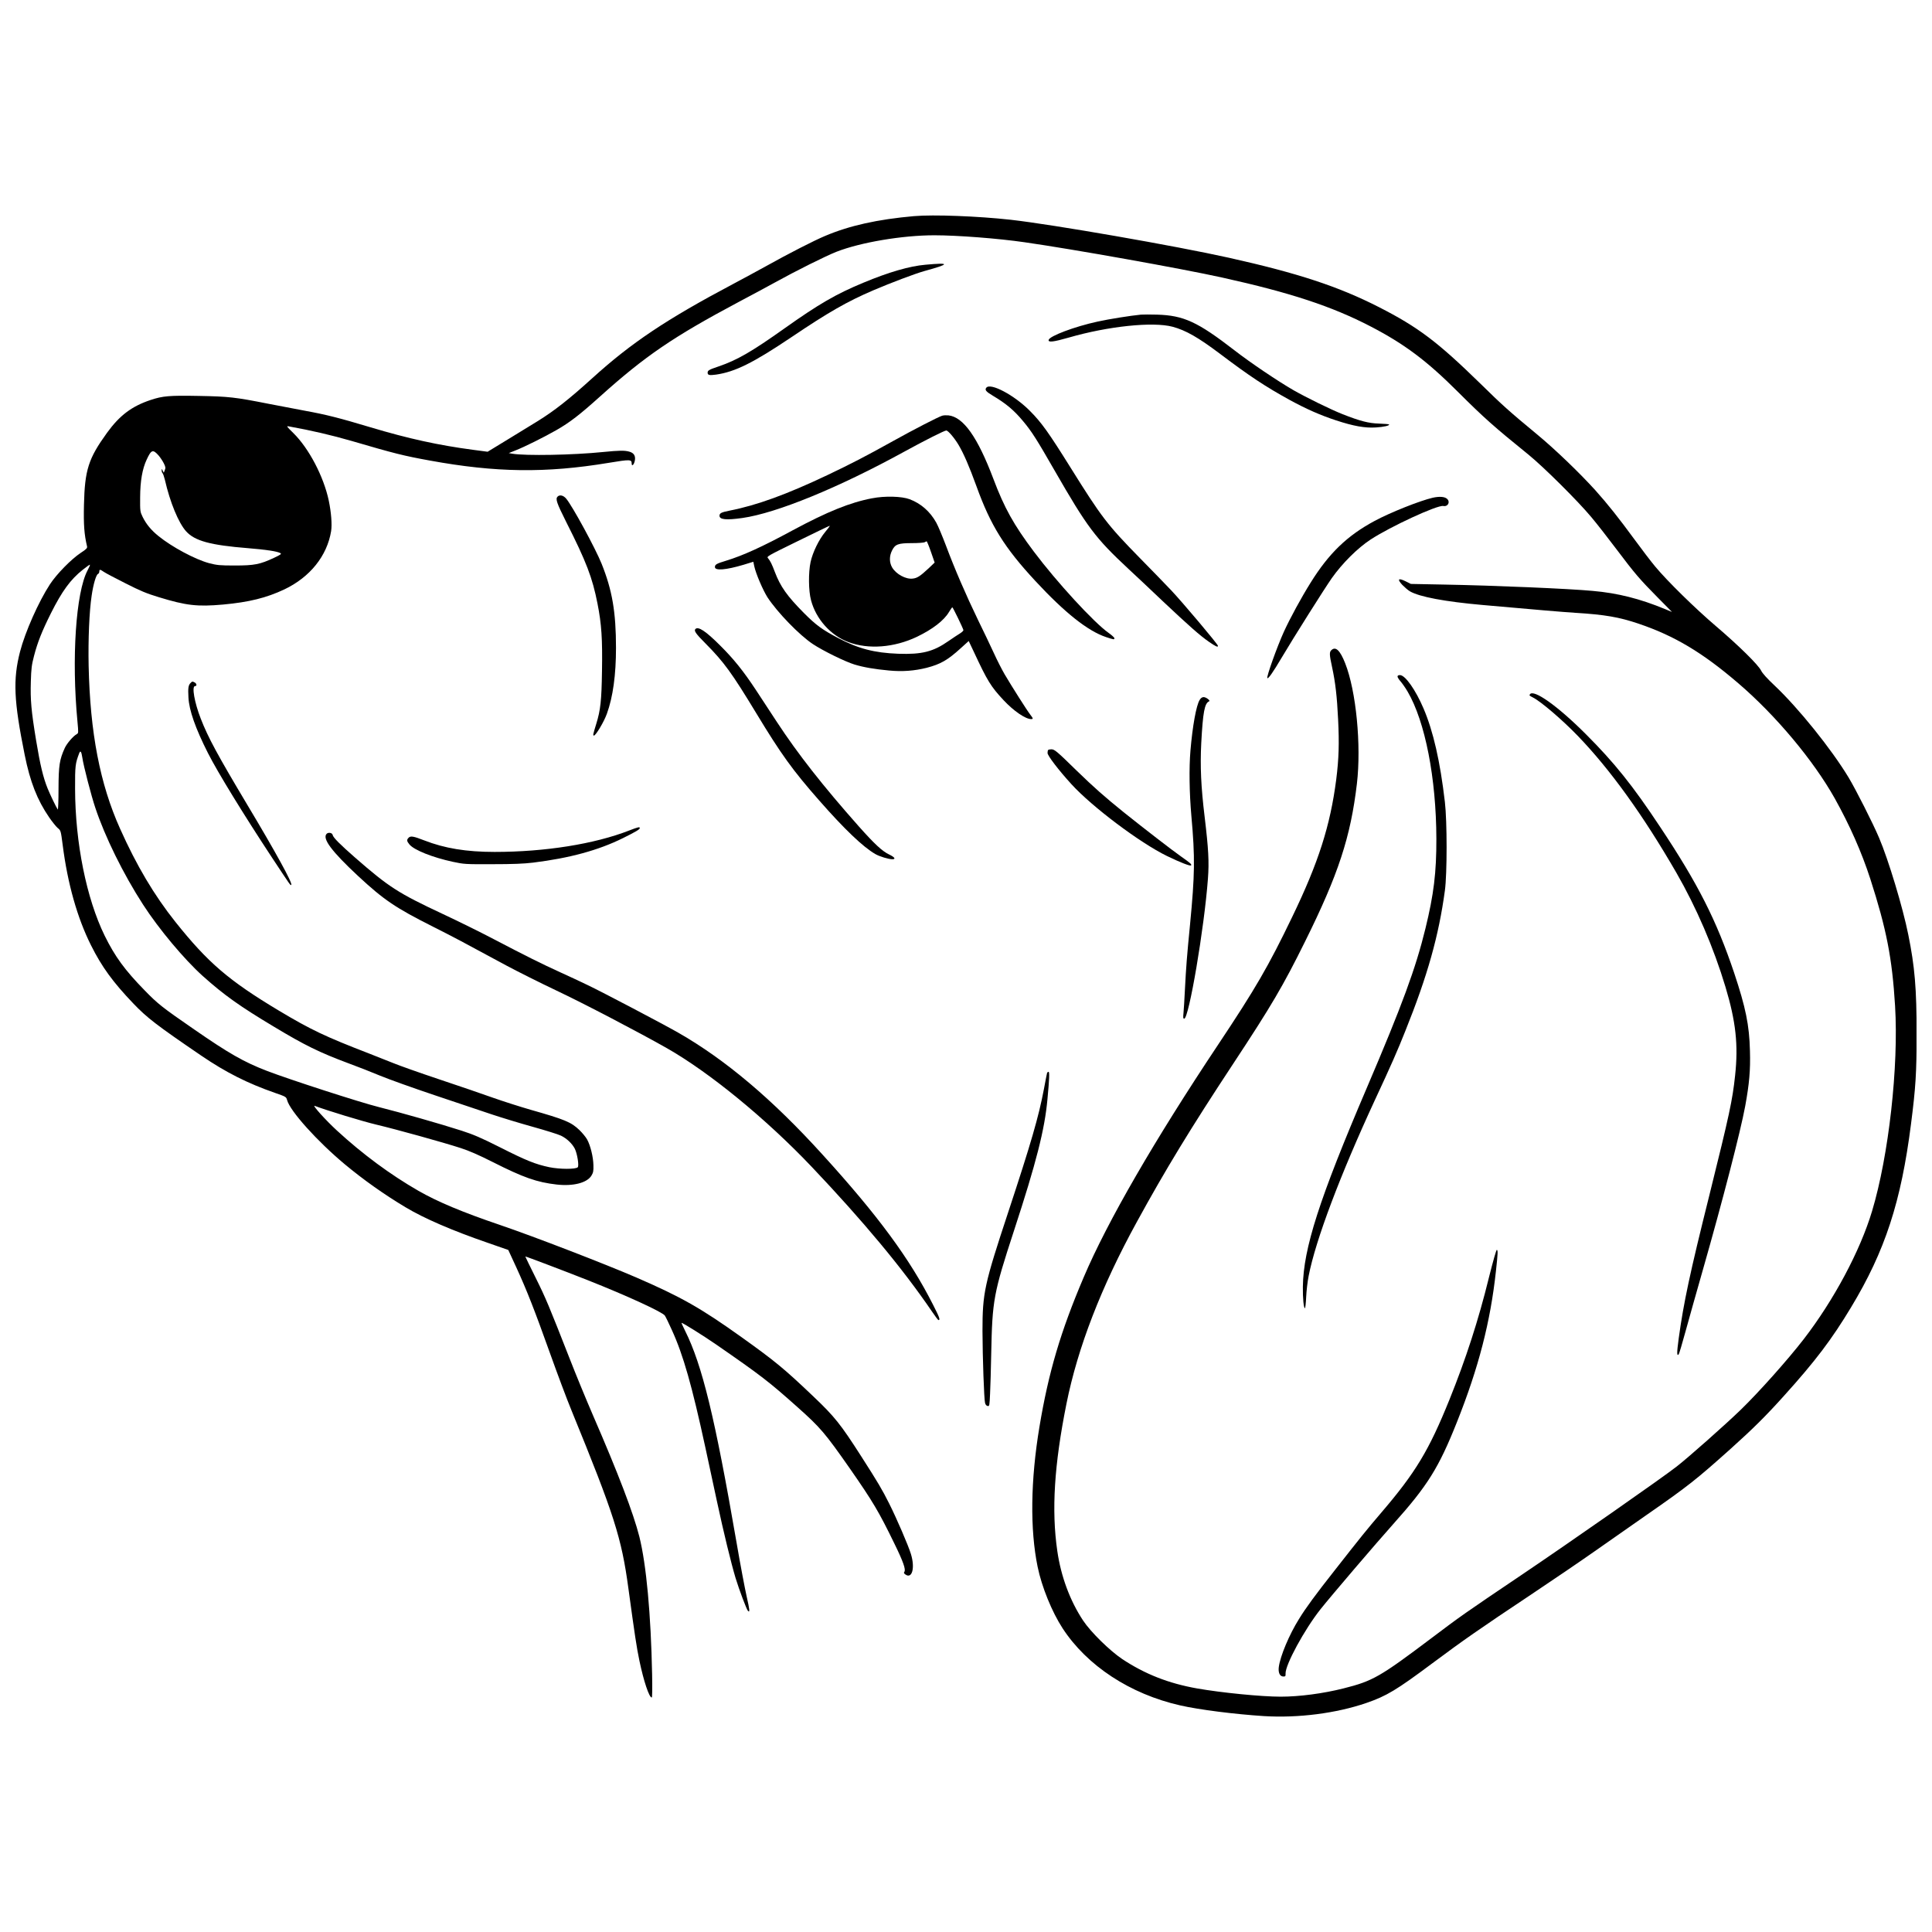 <?xml version="1.0" encoding="UTF-8"?>
<!-- Uploaded to: SVG Repo, www.svgrepo.com, Generator: SVG Repo Mixer Tools -->
<svg width="800px" height="800px" version="1.1" viewBox="144 144 512 512" xmlns="http://www.w3.org/2000/svg">
 <defs>
  <clipPath id="a">
   <path d="m148.09 201h503.81v398h-503.81z"/>
  </clipPath>
 </defs>
 <g clip-path="url(#a)">
  <path d="m386.28 201.27c-9.785 0.867-17.191 2.527-23.648 5.266-2.961 1.242-9.738 4.715-15.559 7.965-2.207 1.215-6.141 3.356-8.746 4.734-17.75 9.398-27.07 15.637-37.387 25.008-6.172 5.59-9.957 8.57-14.375 11.316-1.117 0.703-4.57 2.816-7.676 4.703l-5.66 3.453-3.887-0.512c-9.148-1.215-17.062-2.941-27.168-5.969-8.254-2.477-11.723-3.356-17.316-4.375-2.547-0.48-6.894-1.312-9.641-1.84-8.957-1.773-10.586-1.949-18.52-2.094-7.867-0.145-9.543 0-12.773 1.07-5.023 1.676-8.203 4.078-11.559 8.695-4.926 6.816-5.898 9.805-6.113 19.078-0.125 5.273 0.066 7.867 0.82 11.047 0.098 0.434-0.191 0.734-1.668 1.695-2.527 1.676-6.363 5.59-8.164 8.328-3.027 4.637-6.574 12.629-7.934 17.875-1.898 7.402-1.648 13.016 1.234 27.312 1.438 7.164 3.324 11.973 6.488 16.582 0.801 1.168 1.82 2.43 2.258 2.816 0.828 0.656 0.828 0.684 1.332 4.539 1.293 10.18 3.867 19.309 7.512 26.57 2.836 5.68 5.824 9.777 11.191 15.387 3.633 3.816 6.305 5.852 18.059 13.863 6.461 4.394 12.168 7.289 19.473 9.832 2.941 1.023 2.988 1.051 3.231 1.918 0.781 2.91 8.012 10.934 15.25 16.977 5.023 4.176 10.395 7.984 16.148 11.434 4.898 2.941 12.398 6.188 21.848 9.438l5.371 1.871 2.129 4.617c2.824 6.172 4.812 11.242 8.918 22.723 1.891 5.293 4.465 12.188 5.754 15.301 11.262 27.535 13.207 33.598 15.02 46.961 1.707 12.477 2.168 15.609 2.941 19.301 1.117 5.34 2.574 9.707 3.258 9.707 0.145 0 0.164-2.383 0.098-6.121-0.316-15.945-1.531-29.086-3.375-36.492-1.582-6.238-5.562-16.68-12.34-32.285-1.793-4.156-4.539-10.809-6.094-14.816-5.516-14.074-6.336-16.07-9.051-21.527-1.504-3.035-2.746-5.562-2.746-5.641 0-0.098 10.121 3.742 16.516 6.266 10.539 4.176 19.859 8.473 20.469 9.398 0.211 0.309 1.07 2.062 1.871 3.856 3.008 6.586 5.312 14.711 8.859 31.082 0.879 4.078 2.258 10.461 3.055 14.199 1.773 8.281 3.789 16.535 4.957 20.418 0.945 3.086 2.91 8.328 3.277 8.695 0.559 0.559 0.461-0.301-0.336-3.789-0.461-2.043-1.695-8.523-2.699-14.402-5.707-33.039-9.082-46.949-13.621-56.031-0.578-1.168-1.012-2.113-0.945-2.113 0.336 0 5.805 3.422 9.109 5.699 12.043 8.328 14.074 9.91 21.527 16.562 6.172 5.484 7.414 6.969 13.969 16.34 6.113 8.793 7.664 11.387 11.82 19.938 2.285 4.656 3.086 6.894 2.621 7.453-0.172 0.211-0.125 0.414 0.223 0.656 1.82 1.379 2.672-1.648 1.523-5.371-0.703-2.305-3.731-9.324-5.773-13.402-1.891-3.762-2.961-5.562-7.356-12.426-5.484-8.57-7.086-10.586-12.746-15.957-7.75-7.387-10.18-9.371-19.012-15.688-10.809-7.723-16.004-10.664-27.918-15.832-8.262-3.566-27.051-10.828-36.055-13.891-10.008-3.394-16.641-6.188-21.633-9.051-7.434-4.269-14.836-9.738-21.613-15.977-2.988-2.746-6.672-6.844-5.918-6.555 3.344 1.262 12.695 4.106 16.266 4.957 5.32 1.262 17.75 4.703 22.465 6.238 2.18 0.703 4.801 1.84 8.492 3.711 8.137 4.106 11.625 5.34 16.93 5.949 4.367 0.492 8.012-0.434 9.199-2.352 0.48-0.801 0.578-1.215 0.531-2.766-0.047-2.188-0.77-5.176-1.668-6.824-0.367-0.656-1.293-1.773-2.043-2.496-2.207-2.113-3.856-2.797-12.918-5.371-2.621-0.754-7.113-2.18-9.949-3.18-2.844-1.023-9.324-3.231-14.402-4.926-5.07-1.695-10.488-3.617-12.012-4.25-1.531-0.625-4.492-1.793-6.555-2.594-11.465-4.426-15.395-6.285-23.824-11.336-13.258-7.945-18.789-12.695-27.41-23.504-5.609-7.047-10.277-14.887-14.691-24.766-5.293-11.801-7.914-25.344-8.301-43.074-0.145-6.922 0.164-14.488 0.801-18.645 0.434-3.008 1.188-5.535 1.676-5.727 0.191-0.078 0.355-0.367 0.355-0.637 0-0.625 0.203-0.605 1.215 0.098 0.461 0.316 3.035 1.676 5.707 3.016 3.961 2.016 5.582 2.691 8.859 3.684 7.242 2.219 10.199 2.555 16.996 1.949 6.922-0.637 11.492-1.773 16.246-4.012 6.797-3.231 11.336-8.879 12.406-15.465 0.27-1.746 0.027-4.926-0.625-8.059-1.34-6.363-5.246-13.844-9.398-17.922-1.871-1.84-1.898-1.891-1.117-1.746 5.832 1.043 11.414 2.352 16.535 3.836 11.414 3.344 13.863 3.953 20.832 5.215 17.41 3.18 30.688 3.356 47.27 0.605 5.734-0.945 6.152-0.945 6.152 0.191 0 0.859 0.605 0.316 0.82-0.723 0.27-1.293-0.211-2.113-1.477-2.449-1.242-0.348-2.672-0.316-6.875 0.098-8.012 0.82-20.594 1.043-24.113 0.453l-0.926-0.164 1.773-0.703c2.477-0.973 7.578-3.519 10.855-5.391 3.566-2.043 6.172-4.059 11.434-8.793 12.117-10.902 19.523-15.926 36.906-25.184 3.277-1.715 7.531-4.031 9.469-5.09 5.66-3.133 13.508-7.047 16.391-8.184 6.41-2.508 17.508-4.375 25.961-4.375 6.062 0 16.891 0.828 23.938 1.852 13.035 1.871 41.418 6.941 52.301 9.344 18.133 4.012 29.086 7.625 39.383 12.969 8.926 4.637 14.855 9.062 23.156 17.363 6.922 6.894 9.398 9.102 18.695 16.629 4.059 3.309 13.094 12.293 16.609 16.516 1.457 1.727 4.445 5.555 6.652 8.492 4.977 6.606 6.188 7.992 10.953 12.824l3.789 3.836-1.82-0.754c-6.633-2.746-12.551-4.25-19.184-4.828-6.238-0.59-26.223-1.438-39.336-1.676l-8.859-0.172-1.406-0.703c-1.938-0.945-2.285-0.578-0.879 0.945 0.59 0.605 1.484 1.387 2.016 1.707 2.527 1.477 9.227 2.738 19.281 3.633 15.078 1.34 20.758 1.82 24.574 2.074 7.84 0.48 11.609 1.137 16.773 2.883 9.496 3.211 16.949 7.656 26.465 15.832 9.883 8.473 19.84 20.371 25.5 30.445 3.981 7.144 7.133 14.258 9.438 21.375 4.269 13.258 5.785 20.949 6.555 33.629 0.973 16.023-1.676 39.691-6.094 54.383-3.152 10.539-10.152 23.629-18.113 33.945-4.269 5.516-11.918 14.086-16.727 18.742-3.934 3.816-13.816 12.582-16.949 15.012-3.664 2.883-28.527 20.246-41.059 28.691-14.926 10.055-16.379 11.078-23.859 16.738-13.719 10.336-15.59 11.406-23.312 13.352-5.438 1.379-11.754 2.207-16.707 2.207-5.07 0-15.688-1.043-22.184-2.188-7.531-1.332-13.816-3.809-19.82-7.789-3.324-2.238-8.32-7.144-10.336-10.172-3.481-5.246-5.883-11.703-6.856-18.453-1.57-10.809-0.82-22.848 2.43-39.047 2.988-14.855 9.18-30.91 18.625-48.125 7.547-13.785 14.199-24.738 25.664-42.121 10.055-15.25 13.16-20.543 18.934-32.219 8.84-17.824 12.07-27.68 13.746-41.84 1.188-10.191-0.191-24.516-3.113-31.922-1.332-3.375-2.496-4.523-3.617-3.5-0.605 0.531-0.578 1.188 0.145 4.512 0.879 4.059 1.312 7.801 1.602 13.863 0.316 6.316 0.203 10.422-0.5 15.957-1.582 12.215-4.684 21.973-11.684 36.441-6.316 13.113-9.688 18.914-19.637 33.848-16.852 25.297-29.309 46.816-35.574 61.547-6.16 14.453-9.344 25.23-11.754 39.699-2.352 14.086-2.527 27.168-0.48 37.098 1.09 5.32 3.789 11.945 6.606 16.273 6.481 9.949 17.895 17.43 31.129 20.438 5.09 1.168 14.566 2.352 22.211 2.844 9.148 0.559 19.156-0.734 27.148-3.469 5.41-1.871 7.984-3.422 17.5-10.52 8.379-6.238 12.562-9.148 25.98-18.086 5.641-3.762 13.352-9.004 17.121-11.656 3.742-2.621 9.93-6.941 13.738-9.613 10.875-7.547 13.16-9.371 22.223-17.488 5.898-5.293 9.324-8.688 14.105-14.008 8.379-9.273 12.715-15.031 17.816-23.504 8.984-14.875 13.258-27.938 15.879-48.578 1.242-9.688 1.484-13.547 1.484-23.891 0-11.945-0.48-17.777-2.207-26.27-1.438-7.191-5.273-19.891-7.75-25.691-1.668-3.934-6.141-12.746-8.059-15.945-4.539-7.531-13.305-18.434-19.668-24.43-1.938-1.82-3.18-3.199-3.519-3.906-0.723-1.504-5.871-6.586-11.965-11.781-5.516-4.703-12.871-11.918-16.102-15.801-1.117-1.34-3.566-4.539-5.465-7.144-4.269-5.824-7.113-9.391-10.41-13.082-4.156-4.59-10.664-10.855-15.367-14.742-7.309-6.043-9.254-7.769-15.176-13.594-11.27-11-16.371-14.867-26.832-20.207-10.711-5.457-21.395-8.977-39.699-13.062-14.25-3.172-46.641-8.812-57.855-10.074-8.695-0.965-20.523-1.406-25.547-0.965zm-200.21 63.484c0.414 0.492 1.023 1.387 1.332 2.016 0.492 0.973 0.512 1.242 0.27 1.82l-0.27 0.684-0.289-0.559c-0.242-0.539-0.27-0.539-0.27-0.078-0.02 0.301 0.098 0.637 0.25 0.781 0.117 0.125 0.406 0.926 0.605 1.746 1.379 6.027 3.617 11.387 5.602 13.621 2.312 2.574 6.441 3.691 16.465 4.492 4.781 0.387 7.723 0.828 8.543 1.312 0.367 0.191 0.078 0.414-1.668 1.234-3.742 1.754-5.246 2.043-10.395 2.043-4.059 0-4.715-0.078-6.856-0.625-3.684-1.004-9.777-4.25-13.371-7.164-1.949-1.562-3.277-3.18-4.223-5.102-0.656-1.359-0.684-1.504-0.656-5.176 0.02-4.32 0.578-7.547 1.746-10.027 1.215-2.621 1.648-2.766 3.18-1.023zm-18.867 30.398c-3.106 5.852-4.269 23.406-2.672 40.117 0.27 2.891 0.27 3.035-0.191 3.277-0.945 0.531-2.602 2.449-3.164 3.664-1.406 3.086-1.648 4.637-1.668 10.855 0 3.152-0.098 5.609-0.203 5.465-0.48-0.734-1.965-3.816-2.691-5.59-1.188-2.961-1.965-6.207-3.035-12.668-1.312-7.945-1.551-10.828-1.406-15.637 0.098-3.453 0.223-4.445 0.848-6.824 0.926-3.566 2.062-6.461 4.473-11.289 2.961-5.898 5.195-8.957 8.473-11.559 0.965-0.77 1.812-1.359 1.859-1.312 0.078 0.078-0.211 0.754-0.625 1.504zm-1.387 49.613c0.316 2.207 2.383 10.172 3.434 13.277 2.547 7.676 7.422 17.586 12.668 25.691 4.203 6.508 10.902 14.488 15.781 18.887 5.68 5.082 9.785 8.012 18.867 13.449 8.234 4.957 12.043 6.824 19.793 9.719 2.324 0.848 6.113 2.332 8.367 3.277 2.285 0.945 8.84 3.297 14.578 5.215 5.746 1.918 12.523 4.203 15.051 5.051 2.547 0.848 7.402 2.332 10.809 3.277 3.394 0.945 6.769 1.996 7.5 2.352 1.531 0.734 2.961 2.094 3.664 3.453 0.656 1.312 1.168 4.539 0.781 4.926-0.559 0.559-4.781 0.539-7.531-0.02-3.664-0.781-6.027-1.707-13.016-5.246-5.07-2.555-7.113-3.422-10.219-4.426-5.66-1.82-15.879-4.734-21.922-6.258-4.859-1.195-23.871-7.356-29.676-9.594-6.121-2.352-10.105-4.637-19.301-11-8.551-5.898-9.613-6.75-13.113-10.344-5.246-5.359-7.867-8.957-10.586-14.473-4.828-9.852-7.82-24.641-7.848-38.969-0.02-6.094 0.059-6.652 1.098-9.418 0.316-0.801 0.578-0.445 0.82 1.168z" fill-rule="evenodd"/>
 </g>
 <path d="m389.22 214.16c-4.176 0.367-9.641 1.938-16.418 4.762-7.258 3.008-11.801 5.648-20.883 12.09-8.668 6.16-12.57 8.426-17.48 10.094-2.594 0.879-2.91 1.07-2.91 1.676 0 0.637 0.48 0.734 2.238 0.492 5.043-0.734 9.805-3.086 19.957-9.91 9.805-6.606 14.762-9.449 21.703-12.426 4.59-1.965 11.098-4.426 13.527-5.102 6.894-1.898 6.941-2.285 0.27-1.676z" fill-rule="evenodd"/>
 <path d="m446.37 227.38c-2.766 0.27-8.445 1.168-11.531 1.852-6.043 1.312-12.746 3.836-12.938 4.859-0.145 0.703 1.281 0.531 5.359-0.637 10.395-3.008 22.289-4.25 27.484-2.863 3.519 0.945 6.824 2.844 12.648 7.231 7.82 5.898 11.926 8.617 18.434 12.195 4.348 2.371 8.109 4.031 12.262 5.391 4.59 1.504 7.617 2.062 10.539 1.871 2.082-0.125 3.762-0.512 3.469-0.801-0.047-0.078-1.242-0.172-2.621-0.223-2.766-0.078-5.004-0.656-9.688-2.496-3.133-1.242-9.469-4.348-13.016-6.363-4.125-2.383-11.242-7.164-15.637-10.566-9.758-7.547-13.449-9.246-20.516-9.449-1.727-0.047-3.644-0.047-4.25 0z" fill-rule="evenodd"/>
 <path d="m405.39 246.74c-0.48 0.578-0.098 1.043 1.727 2.129 3.519 2.094 5.629 3.867 8.039 6.777 2.258 2.691 3.633 4.879 8.203 12.84 8.781 15.27 10.875 18.066 19.734 26.32 1.754 1.602 5.785 5.418 8.984 8.453 7.066 6.652 9.93 9.18 12.332 10.848 1.805 1.242 2.363 1.484 2.363 1.051 0-0.414-9.496-11.656-12.387-14.711-1.523-1.609-5.293-5.496-8.379-8.629-8.59-8.762-10.141-10.828-18.297-23.891-5.852-9.371-7.723-11.992-10.836-15.098-4.078-4.106-10.363-7.453-11.48-6.094z" fill-rule="evenodd"/>
 <path d="m393.68 254.17c-1.137 0.367-7.644 3.723-12.984 6.699-7.387 4.106-11 5.977-17.48 9.062-10.758 5.102-18.676 7.984-25.867 9.391-2.227 0.445-2.672 0.684-2.672 1.359 0 1.023 1.773 1.195 6.074 0.59 9.051-1.293 25.422-7.992 42.852-17.555 5.535-3.035 10.684-5.629 11.172-5.629 0.48 0 2.129 1.938 3.25 3.809 1.359 2.305 2.797 5.582 4.762 11 3.731 10.344 7.422 16.266 15.609 25.086 7.82 8.426 13.863 13.227 18.723 14.855 2.129 0.703 2.207 0.703 2.207 0.289 0-0.164-0.684-0.801-1.504-1.379-3.914-2.746-13.746-13.457-19.84-21.566-5.34-7.113-7.82-11.578-10.703-19.223-4.203-11.125-7.973-16.465-11.953-16.883-0.578-0.047-1.312-0.02-1.648 0.098z" fill-rule="evenodd"/>
 <path d="m291.76 275.61c-0.605 0.605-0.223 1.695 2.258 6.652 5.391 10.664 6.969 14.789 8.328 21.711 1.07 5.41 1.332 9.391 1.188 17.863-0.117 7.82-0.387 10.324-1.504 13.941-0.898 2.941-0.945 3.152-0.625 3.152 0.48 0 2.672-3.664 3.422-5.773 1.621-4.473 2.418-10.316 2.418-17.461 0-9.469-0.992-15.27-3.809-22.289-1.629-4.051-7.676-15.195-9.371-17.238-0.734-0.898-1.727-1.137-2.305-0.559z" fill-rule="evenodd"/>
 <path d="m375.16 276.04c-5.898 1.117-11.926 3.578-21.008 8.453-8.234 4.465-13.227 6.719-17.75 8.109-2.496 0.754-2.941 0.992-2.941 1.676 0 1.023 2.941 0.77 7.578-0.605l2.602-0.801 0.242 1.168c0.434 2.016 2.285 6.305 3.488 8.223 2.621 4.012 8.473 10.055 12.07 12.438 2.719 1.793 8.551 4.656 11.027 5.41 2.449 0.734 5.215 1.215 9.148 1.582 3.469 0.336 6.731 0.098 9.977-0.723 3.644-0.953 5.535-2.016 9.004-5.176l2.121-1.918 1.359 2.863c3.617 7.769 4.512 9.207 7.887 12.824 2.652 2.844 5.805 5.004 7.289 5.004 0.605 0 0.578-0.145-0.223-1.188-0.848-1.07-4.957-7.559-6.797-10.691-0.734-1.262-2.016-3.777-2.844-5.602-0.848-1.82-2.738-5.832-4.25-8.891-3.152-6.508-6.16-13.477-8.492-19.715-0.926-2.43-2.043-5.121-2.527-5.977-1.648-2.961-4.059-5.07-7.066-6.207-2.062-0.781-6.574-0.906-9.902-0.25zm-12.457 8.918c-1.707 2.062-3.324 5.41-3.887 7.965-0.605 2.816-0.559 7.644 0.117 10.152 1.312 4.977 5.195 9.324 9.91 11.086 5.293 1.996 12.137 1.465 18.164-1.406 4.176-2.016 7.164-4.32 8.492-6.574 0.414-0.684 0.801-1.242 0.879-1.242 0.145 0 2.785 5.418 2.93 6.027 0.059 0.145-0.336 0.531-0.82 0.848-0.512 0.289-1.898 1.242-3.113 2.062-4.051 2.844-7.086 3.598-13.352 3.375-6.336-0.242-10.559-1.332-16.023-4.223-4.098-2.16-5.773-3.375-8.984-6.606-4.445-4.492-6.207-6.969-7.695-10.902-0.734-1.965-1.215-2.93-1.773-3.566-0.434-0.48-0.336-0.531 7.848-4.539 4.559-2.238 8.367-4.078 8.492-4.078 0.098 0-0.434 0.734-1.188 1.629zm28.016 5.312 0.973 2.816-1.582 1.512c-2.238 2.082-3.055 2.621-4.25 2.738-1.82 0.223-4.394-1.188-5.438-2.961-0.77-1.34-0.77-3.008-0.02-4.492 0.82-1.648 1.602-1.949 5.266-1.949 1.676 0 3.211-0.117 3.402-0.242 0.191-0.117 0.434-0.242 0.512-0.242 0.066 0 0.605 1.262 1.137 2.816z" fill-rule="evenodd"/>
 <path d="m523.71 275.9c-3.453 0.801-11.27 3.914-15.426 6.152-7.277 3.906-12.109 8.57-16.969 16.379-2.477 3.961-5.371 9.285-7.066 12.969-1.82 4.012-4.684 12.023-4.394 12.312 0.242 0.242 1.484-1.504 3.789-5.41 3.258-5.496 11.367-18.336 13.305-21.105 2.746-3.887 6.797-7.934 10.25-10.199 5.246-3.441 17.75-9.227 19.301-8.906 1.215 0.242 1.898-1.07 0.992-1.891-0.625-0.59-2.035-0.684-3.777-0.301z" fill-rule="evenodd"/>
 <path d="m328.3 310.69c-0.461 0.461 0.078 1.242 2.699 3.867 4.898 4.957 6.894 7.695 13.449 18.5 6.555 10.828 9.613 15.078 16.68 23.109 6.606 7.531 11.578 12.293 14.836 14.164 1.117 0.656 3.539 1.379 4.539 1.379 0.965 0 0.578-0.578-0.879-1.262-1.82-0.867-3.836-2.738-8.012-7.422-9.562-10.789-16.148-19.184-21.758-27.738-1.715-2.594-4.242-6.449-5.602-8.543-3.258-4.926-5.805-8.109-9.449-11.723-3.742-3.742-5.754-5.082-6.508-4.328z" fill-rule="evenodd"/>
 <path d="m514.36 323.29c0 0.223 0.367 0.801 0.828 1.312 0.434 0.512 1.281 1.707 1.84 2.672 4.668 7.965 7.578 22.973 7.625 38.977 0.02 9.004-0.684 14.762-2.891 23.793-2.574 10.559-6.172 20.324-15.539 42.246-12.621 29.5-16.805 42.535-16.949 52.688-0.047 3.008 0.223 5.707 0.539 5.707 0.117 0 0.262-1.34 0.336-2.988 0.078-1.629 0.367-4.125 0.656-5.562 1.84-9.496 8.379-26.781 17.48-46.449 4.445-9.535 6.074-13.258 8.137-18.453 5.93-14.762 8.859-25.25 10.488-37.215 0.605-4.445 0.605-18.336 0-23.484-1.262-10.828-3.086-18.77-5.66-24.785-2.113-4.957-4.859-8.84-6.238-8.84-0.434 0-0.656 0.125-0.656 0.387z" fill-rule="evenodd"/>
 <path d="m194.5 325c-0.59 0.578-0.703 1.379-0.559 3.809 0.164 3.453 1.871 8.234 5.168 14.762 2.574 5.102 9.668 16.629 16.977 27.707 5.043 7.625 4.879 7.402 5.102 7.211 0.387-0.414-4.106-8.617-11.656-21.219-7.82-13.094-10.375-17.777-12.34-22.848-1.648-4.223-2.43-8.598-1.504-8.598 0.539 0 0.461-0.656-0.098-0.965-0.605-0.316-0.656-0.316-1.09 0.145z" fill-rule="evenodd"/>
 <path d="m549.44 328.02c-0.191 0.301-0.191 0.301 0.781 0.809 2.113 1.059 7.769 5.898 11.867 10.141 8.648 8.965 17.336 21.027 26.203 36.375 5.266 9.148 9.832 19.734 12.984 30.223 2.746 9.16 3.422 15.348 2.547 23.438-0.703 6.606-1.504 10.316-6.769 31.516-5.227 20.93-6.875 28.652-8.184 38.215-0.512 3.789-0.512 4.754 0 4.176 0.125-0.125 0.945-2.891 1.84-6.172 0.906-3.277 2.969-10.652 4.617-16.391 5.168-18.086 9.93-36.492 11.172-43.219 1.09-5.996 1.406-9.469 1.254-14.684-0.164-6.777-1.137-11.48-4.176-20.594-4.684-13.93-9.562-23.602-19.668-38.773-7.231-10.922-12.109-16.996-19.668-24.547-7.422-7.434-13.883-12.023-14.809-10.52z" fill-rule="evenodd"/>
 <path d="m461.91 329.51c-0.898 1.484-1.871 6.844-2.43 13.43-0.387 4.559-0.289 11.145 0.242 17.238 1.004 11.145 0.926 15.559-0.355 28.895-0.828 8.398-1.051 11.387-1.34 16.996-0.117 2.672-0.316 5.535-0.387 6.363-0.125 1.234-0.098 1.523 0.191 1.523 1.234 0 5.312-23.988 6.285-37.098 0.336-4.465 0.145-7.887-0.867-16.34-0.973-7.984-1.215-13.43-0.906-19.57 0.445-8.254 0.879-10.586 2.094-11.098 0.414-0.164-0.801-1.109-1.457-1.109-0.414 0-0.754 0.242-1.07 0.77z" fill-rule="evenodd"/>
 <path d="m421.78 342.75c-0.098 0.066-0.172 0.434-0.172 0.801 0 0.703 2.941 4.559 6.344 8.281 5.438 5.969 18.113 15.512 25.297 19.012 3.375 1.648 6.172 2.738 6.383 2.496 0.27-0.242-0.145-0.605-2.496-2.258-2.402-1.676-9.977-7.531-15.367-11.848-5.031-4.059-7.914-6.606-12.387-10.953-5.359-5.246-5.918-5.707-6.769-5.707-0.367 0-0.754 0.078-0.828 0.172z" fill-rule="evenodd"/>
 <path d="m310.77 364.08c-9.207 3.598-22.32 5.688-35.691 5.688-7.512 0-13.266-0.953-18.676-3.066-2.797-1.09-3.598-1.234-4.106-0.703-0.559 0.559-0.512 0.926 0.223 1.805 1.234 1.477 6.094 3.422 11.512 4.59 2.93 0.625 3.277 0.656 10.441 0.625 5.438 0 8.301-0.117 10.797-0.414 9.668-1.188 17.316-3.277 23.793-6.481 3.422-1.695 4.492-2.332 4.492-2.672 0-0.387-0.434-0.27-2.785 0.625z" fill-rule="evenodd"/>
 <path d="m230.57 364.96c-1.234 1.242 1.293 4.637 8.328 11.191 6.824 6.336 9.91 8.426 19.793 13.402 5.648 2.844 7.473 3.816 19.543 10.344 2.816 1.504 8.715 4.473 13.113 6.555 7.5 3.547 21.652 10.953 29.375 15.32 11.27 6.41 26.27 18.695 38.34 31.398 13.738 14.473 24.113 26.945 31.93 38.41 0.848 1.234 1.602 2.258 1.695 2.258 0.559 0 0.316-0.656-1.438-4.106-6.16-12.156-14.52-23.543-29.328-39.816-13.207-14.566-25.711-25.125-38.168-32.238-3.906-2.238-20.344-10.883-24.035-12.629-1.805-0.879-5.082-2.402-7.289-3.402-4.957-2.258-9.469-4.512-17.527-8.734-3.422-1.805-9.562-4.828-13.672-6.75-11.723-5.496-14.133-7.047-23.07-14.836-4-3.5-5.871-5.371-5.996-6.043-0.098-0.59-1.137-0.781-1.602-0.316z" fill-rule="evenodd"/>
 <path d="m421.49 428.33c-0.047 0.172-0.445 2.113-0.848 4.328-1.387 7.328-3.422 14.316-9.477 32.652-6.305 19.078-6.797 21.316-6.797 31.438 0.027 7 0.414 18.113 0.684 19.059 0.117 0.461 0.387 0.754 0.703 0.801 0.461 0.078 0.48-0.098 0.625-3.277 0.098-1.84 0.223-6.574 0.301-10.508 0.289-14.328 0.605-16.051 6.043-32.703 5.898-18.02 8.129-26.762 8.859-34.793 0.512-5.418 0.578-7.289 0.289-7.289-0.145 0-0.316 0.145-0.387 0.289z" fill-rule="evenodd"/>
 <path d="m538.57 482.6c-2.766 11.27-6.094 21.508-10.422 32.25-5.457 13.516-9.004 19.398-18.086 30.004-3.953 4.637-5.195 6.172-12.332 15.27-5.051 6.41-7.703 10.008-9.496 12.949-2.594 4.144-4.957 9.805-5.34 12.715-0.191 1.531 0.289 2.508 1.234 2.508 0.512 0 0.59-0.098 0.559-0.801-0.066-2.305 4.984-11.637 9.273-17.047 2.941-3.691 14.723-17.48 19.281-22.578 9.082-10.152 12.023-14.836 16.871-27.023 5.734-14.402 8.871-26.543 10.324-39.988 0.512-4.684 0.559-5.516 0.242-5.641-0.145-0.047-0.973 2.871-2.113 7.387z" fill-rule="evenodd"/>
</svg>